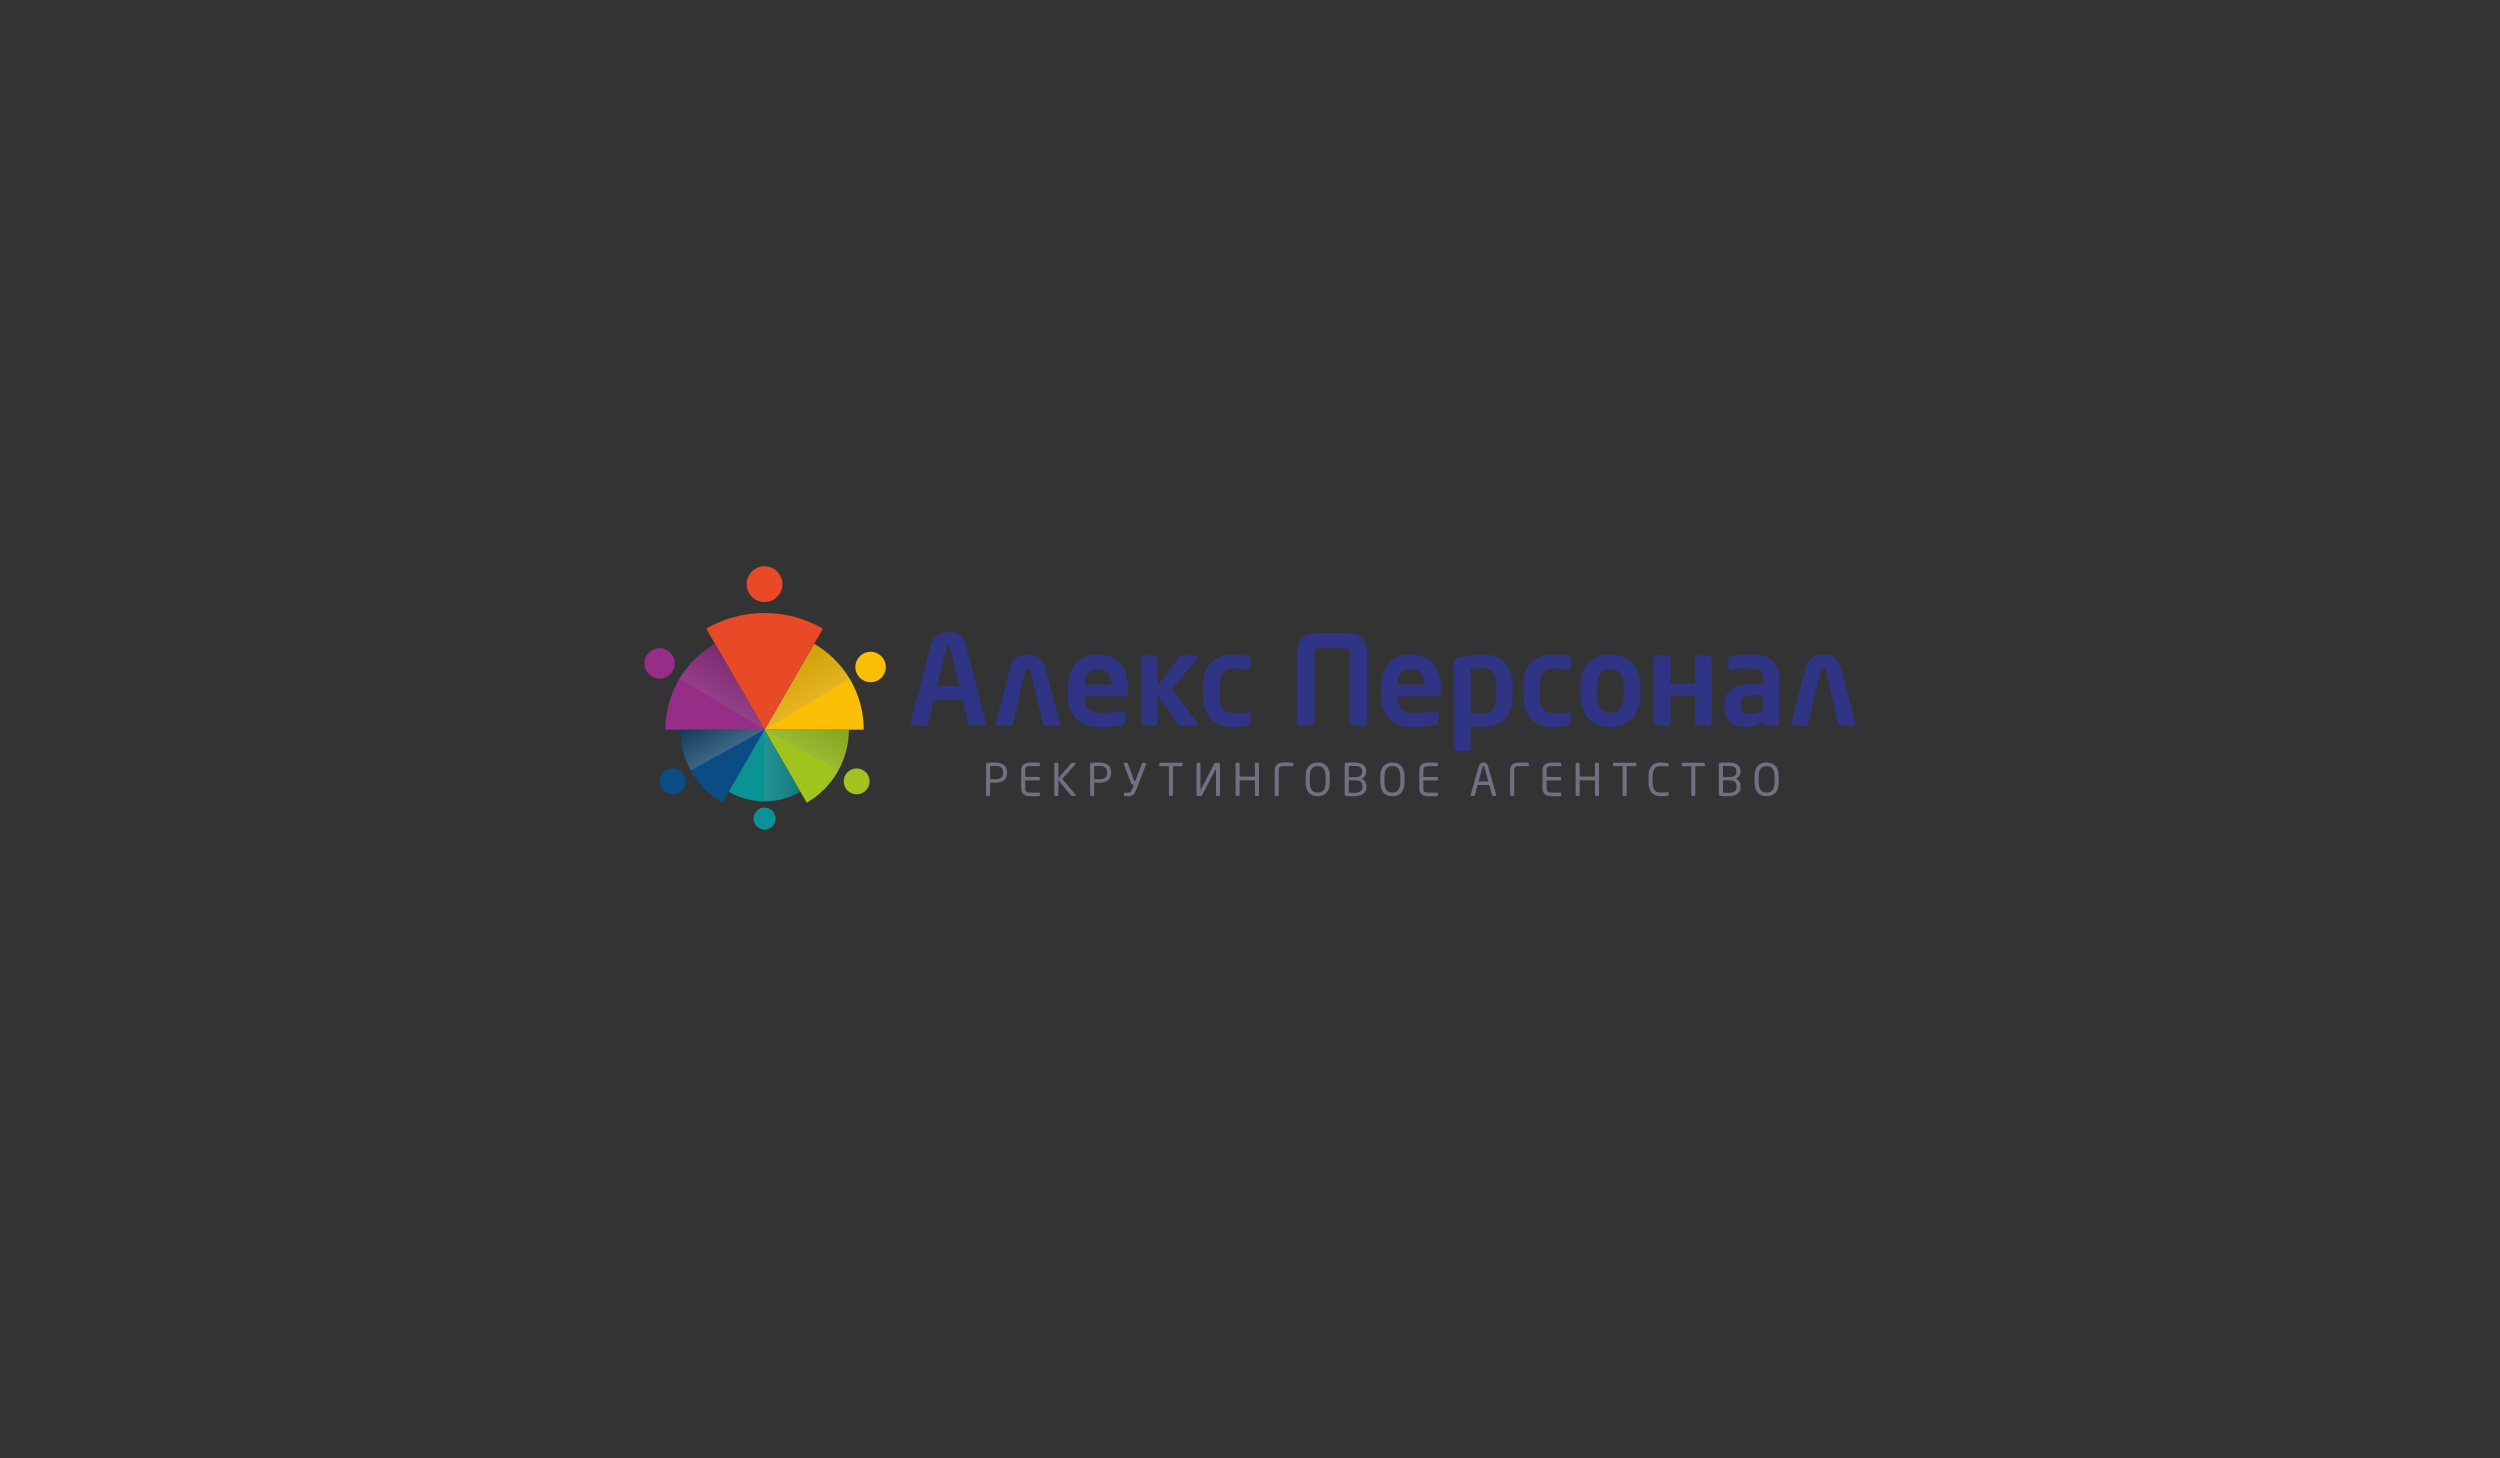 <?xml version="1.0" encoding="UTF-8"?> <!-- Generator: Adobe Illustrator 27.0.0, SVG Export Plug-In . SVG Version: 6.00 Build 0) --> <svg xmlns="http://www.w3.org/2000/svg" xmlns:xlink="http://www.w3.org/1999/xlink" id="Layer_1" x="0px" y="0px" viewBox="0 0 960 560" style="enable-background:new 0 0 960 560;" xml:space="preserve"><rect x="0" y="0" width="960" height="560" fill="#333333" stroke="none"/> <style type="text/css"> .st0{fill:#0A4C83;} .st1{fill:#0B9295;} .st2{fill:#A0C41D;} .st3{fill:#FBBF07;} .st4{opacity:0.2;fill:url(#SVGID_1_);} .st5{opacity:0.2;fill:url(#SVGID_00000095325977170637148510000004597961645684317885_);} .st6{opacity:0.2;fill:url(#SVGID_00000016037570958493350730000015056173381457250712_);} .st7{fill:#E84926;} .st8{fill:#962D87;} .st9{opacity:0.2;fill:url(#SVGID_00000047744316300232098990000017749009494258420640_);} .st10{opacity:0.4;fill:url(#SVGID_00000040568244259263210130000014709635965411773337_);} .st11{fill:#6F7082;} .st12{fill:#2F3485;} </style> <g> <g> <path class="st0" d="M293.59,280.2l-16.19,28.03c-4.77-2.76-8.78-6.71-11.6-11.44l-0.52-0.9c-2.58-4.65-4.05-10.01-4.05-15.7 H293.59z"></path> <path class="st0" d="M253.31,300.05c0-2.75,2.23-4.97,4.97-4.97c2.74,0,4.97,2.22,4.97,4.97c0,2.75-2.23,4.97-4.97,4.97 C255.54,305.02,253.31,302.79,253.31,300.05z"></path> </g> <g> <path class="st1" d="M307.35,304.03c-4.05,2.35-8.74,3.68-13.76,3.68c-5.02,0-9.72-1.34-13.76-3.68l13.76-23.83L307.35,304.03z"></path> <path class="st1" d="M289.38,314.33c0-2.33,1.89-4.22,4.22-4.22c2.33,0,4.22,1.89,4.22,4.22c0,2.33-1.89,4.22-4.22,4.22 C291.26,318.54,289.38,316.66,289.38,314.33z"></path> </g> <g> <path class="st2" d="M325.96,280.2c0,5.67-1.46,10.99-4.02,15.62l-0.61,1.08c-2.82,4.69-6.81,8.59-11.55,11.34l-16.19-28.04 H325.96z"></path> <path class="st2" d="M323.99,300.05c0-2.74,2.22-4.97,4.96-4.97c2.75,0,4.97,2.23,4.97,4.97s-2.22,4.97-4.97,4.97 C326.21,305.02,323.99,302.79,323.99,300.05z"></path> </g> <path class="st3" d="M331.67,280.2h-38.08l19.05-32.98c5.57,3.23,10.25,7.83,13.58,13.33l0.73,1.27 C329.96,267.28,331.67,273.54,331.67,280.2z M334.31,261.98c3.22,0,5.85-2.62,5.85-5.85c0-3.22-2.62-5.85-5.85-5.85 c-3.22,0-5.85,2.62-5.85,5.85C328.46,259.36,331.08,261.98,334.31,261.98z"></path> <linearGradient id="SVGID_1_" gradientUnits="userSpaceOnUse" x1="280.424" y1="293.959" x2="307.109" y2="293.959"> <stop offset="0" style="stop-color:#FFFFFF"></stop> <stop offset="1" style="stop-color:#1E1F1D"></stop> </linearGradient> <path class="st4" d="M307.35,304.03c-4.05,2.35-8.74,3.68-13.76,3.68V280.2L307.35,304.03z"></path> <linearGradient id="SVGID_00000005963920996898202970000002156915468800536245_" gradientUnits="userSpaceOnUse" x1="299.548" y1="302.44" x2="315.466" y2="274.493"> <stop offset="0" style="stop-color:#FFFFFF"></stop> <stop offset="1" style="stop-color:#1E1F1D"></stop> </linearGradient> <path style="opacity:0.2;fill:url(#SVGID_00000005963920996898202970000002156915468800536245_);" d="M325.96,280.2 c0,5.67-1.46,10.99-4.02,15.62l-28.35-15.62H325.96z"></path> <linearGradient id="SVGID_00000036933686752471264780000006154844578097517498_" gradientUnits="userSpaceOnUse" x1="300.906" y1="254.743" x2="319.669" y2="287.35"> <stop offset="0" style="stop-color:#1E1F1D"></stop> <stop offset="1" style="stop-color:#FFFFFF"></stop> </linearGradient> <path style="opacity:0.2;fill:url(#SVGID_00000036933686752471264780000006154844578097517498_);" d="M293.59,280.2l19.05-32.98 c5.57,3.23,10.25,7.83,13.58,13.33L293.59,280.2z"></path> <path class="st7" d="M315.99,241.4l-22.4,38.8l-22.4-38.8c6.59-3.82,14.24-6,22.4-6C301.75,235.4,309.41,237.59,315.99,241.4z M293.59,231.19c3.8,0,6.87-3.08,6.87-6.87c0-3.8-3.08-6.88-6.87-6.88c-3.8,0-6.87,3.08-6.87,6.88 C286.72,228.11,289.79,231.19,293.59,231.19z"></path> <g> <path class="st8" d="M293.59,280.2h-38.08c0-6.7,1.74-13,4.78-18.47l0.61-1.06c3.33-5.56,8.04-10.2,13.65-13.45L293.59,280.2z"></path> <path class="st8" d="M247.45,254.74c0-3.23,2.62-5.84,5.84-5.84c3.23,0,5.85,2.62,5.85,5.84c0,3.23-2.62,5.84-5.85,5.84 C250.07,260.58,247.45,257.97,247.45,254.74z"></path> </g> <linearGradient id="SVGID_00000094587371949571576960000006224578616064486023_" gradientUnits="userSpaceOnUse" x1="-611.672" y1="254.743" x2="-592.909" y2="287.35" gradientTransform="matrix(-1 0 0 1 -325.396 0)"> <stop offset="0" style="stop-color:#1E1F1D"></stop> <stop offset="1" style="stop-color:#FFFFFF"></stop> </linearGradient> <path style="opacity:0.2;fill:url(#SVGID_00000094587371949571576960000006224578616064486023_);" d="M293.59,280.2l-19.05-32.98 c-5.57,3.23-10.25,7.83-13.58,13.33L293.59,280.2z"></path> <linearGradient id="SVGID_00000082344833946122549730000010830303740279689658_" gradientUnits="userSpaceOnUse" x1="-619.709" y1="302.442" x2="-603.791" y2="274.495" gradientTransform="matrix(-1 0 0 1 -332.077 0)"> <stop offset="0" style="stop-color:#FFFFFF"></stop> <stop offset="1" style="stop-color:#1E1F1D"></stop> </linearGradient> <path style="opacity:0.4;fill:url(#SVGID_00000082344833946122549730000010830303740279689658_);" d="M261.22,280.2 c0,5.67,1.46,10.99,4.01,15.62l28.36-15.62H261.22z"></path> <g> <path class="st11" d="M386.71,296.74c0,0.71-0.12,1.32-0.36,1.8c-0.24,0.49-0.58,0.88-1.01,1.19c-0.43,0.3-0.93,0.51-1.52,0.65 c-0.58,0.12-1.22,0.2-1.92,0.2c-0.28,0-0.57-0.01-0.89-0.02c-0.32-0.02-0.59-0.04-0.82-0.07v4.82c0,0.09-0.03,0.17-0.08,0.25 c-0.06,0.07-0.13,0.1-0.22,0.1h-0.93c-0.1,0-0.17-0.03-0.22-0.1c-0.06-0.07-0.09-0.15-0.09-0.25v-11.95 c0-0.25,0.14-0.39,0.41-0.43c0.37-0.05,0.81-0.08,1.33-0.1c0.51-0.02,1.02-0.03,1.53-0.03c0.7,0,1.34,0.07,1.92,0.19 c0.58,0.13,1.09,0.34,1.52,0.63c0.43,0.3,0.76,0.68,1.01,1.15c0.24,0.47,0.36,1.05,0.36,1.74V296.74z M385.15,296.5 c0-0.87-0.26-1.48-0.79-1.84c-0.53-0.36-1.34-0.55-2.45-0.55c-0.26,0-0.56,0.01-0.9,0.02c-0.34,0.01-0.61,0.02-0.81,0.05v5 c0.1,0,0.23,0.01,0.38,0.02c0.15,0.01,0.3,0.02,0.47,0.02c0.16,0.01,0.31,0.01,0.47,0.02c0.15,0,0.29,0.01,0.4,0.01 c1.18,0,2.01-0.2,2.5-0.6c0.49-0.4,0.74-1.04,0.74-1.93V296.5z"></path> <path class="st11" d="M399.26,305.6c-0.03,0.04-0.07,0.07-0.13,0.09c-0.16,0.02-0.38,0.04-0.65,0.04 c-0.27,0.01-0.57,0.02-0.88,0.03c-0.31,0.01-0.63,0.01-0.95,0.01c-0.32,0-0.61,0-0.86,0c-1.22,0-2.13-0.24-2.73-0.73 c-0.62-0.49-0.92-1.31-0.92-2.46v-6.6c0-1.14,0.3-1.96,0.92-2.45c0.6-0.5,1.52-0.73,2.73-0.73c0.83,0,1.5,0.01,2.02,0.02 c0.51,0.01,0.95,0.04,1.32,0.08c0.06,0,0.1,0.04,0.13,0.08c0.03,0.04,0.04,0.09,0.04,0.16v0.85c0,0.14-0.06,0.21-0.19,0.21h-3.31 c-0.46,0-0.83,0.03-1.1,0.09c-0.27,0.06-0.48,0.17-0.63,0.31c-0.15,0.14-0.25,0.33-0.3,0.55c-0.05,0.23-0.08,0.51-0.08,0.82v2.38 h5.26c0.09,0,0.17,0.04,0.24,0.1c0.07,0.07,0.1,0.15,0.1,0.24v0.65c0,0.09-0.03,0.17-0.1,0.23c-0.07,0.07-0.15,0.1-0.24,0.1h-5.26 v2.89c0,0.33,0.02,0.62,0.08,0.84c0.05,0.23,0.15,0.41,0.3,0.55c0.15,0.14,0.36,0.25,0.63,0.3c0.28,0.07,0.64,0.1,1.1,0.1h3.31 c0.12,0,0.19,0.07,0.19,0.21v0.88C399.3,305.5,399.28,305.55,399.26,305.6z"></path> <path class="st11" d="M413.17,305.52c-0.02,0.08-0.08,0.13-0.21,0.13h-1.33c-0.15,0-0.28-0.05-0.38-0.17l-4.84-5.88v5.71 c0,0.09-0.03,0.17-0.09,0.25c-0.06,0.07-0.12,0.1-0.22,0.1h-0.94c-0.09,0-0.17-0.03-0.22-0.1c-0.06-0.07-0.09-0.15-0.09-0.25 v-12.07c0-0.09,0.03-0.17,0.09-0.23c0.06-0.06,0.14-0.1,0.23-0.1h0.91c0.09,0,0.17,0.04,0.24,0.1c0.06,0.07,0.09,0.14,0.09,0.23 v5.54l4.93-5.71c0.06-0.05,0.11-0.1,0.15-0.12c0.04-0.02,0.1-0.04,0.19-0.04h1.24c0.14,0,0.22,0.05,0.23,0.13 c0.02,0.08,0,0.16-0.06,0.23l-5.16,5.83l5.16,6.17C413.15,305.35,413.18,305.43,413.17,305.52z"></path> <path class="st11" d="M426.68,296.74c0,0.71-0.12,1.32-0.36,1.8c-0.24,0.49-0.57,0.88-1,1.19c-0.43,0.3-0.93,0.51-1.52,0.65 c-0.58,0.12-1.22,0.2-1.92,0.2c-0.27,0-0.58-0.01-0.89-0.02c-0.32-0.02-0.6-0.04-0.83-0.07v4.82c0,0.09-0.03,0.17-0.08,0.25 c-0.06,0.07-0.13,0.1-0.23,0.1h-0.92c-0.09,0-0.17-0.03-0.23-0.1c-0.05-0.07-0.08-0.15-0.08-0.25v-11.95 c0-0.25,0.13-0.39,0.41-0.43c0.36-0.05,0.8-0.08,1.32-0.1c0.51-0.02,1.02-0.03,1.53-0.03c0.7,0,1.33,0.07,1.92,0.19 c0.58,0.13,1.09,0.34,1.52,0.63c0.43,0.3,0.76,0.68,1,1.15c0.24,0.47,0.36,1.05,0.36,1.74V296.74z M425.11,296.5 c0-0.87-0.26-1.48-0.79-1.84c-0.53-0.36-1.34-0.55-2.45-0.55c-0.26,0-0.57,0.01-0.9,0.02c-0.33,0.01-0.61,0.02-0.81,0.05v5 c0.11,0,0.23,0.01,0.38,0.02c0.15,0.01,0.3,0.02,0.46,0.02c0.16,0.01,0.31,0.01,0.47,0.02c0.16,0,0.29,0.01,0.41,0.01 c1.17,0,2.01-0.2,2.5-0.6c0.49-0.4,0.73-1.04,0.73-1.93V296.5z"></path> <path class="st11" d="M436.36,303.17c-0.17,0.44-0.35,0.83-0.53,1.15c-0.18,0.33-0.4,0.6-0.65,0.82 c-0.25,0.21-0.55,0.38-0.89,0.48c-0.34,0.1-0.76,0.15-1.25,0.15c-0.21,0-0.42-0.01-0.64-0.03c-0.22-0.02-0.36-0.05-0.44-0.07 c-0.1-0.03-0.19-0.05-0.25-0.09c-0.08-0.03-0.11-0.09-0.11-0.18v-0.79c0-0.2,0.13-0.29,0.38-0.28c0.14,0.01,0.25,0.02,0.34,0.03 c0.09,0.01,0.18,0.01,0.25,0.02c0.07,0.01,0.15,0.01,0.22,0.01c0.07,0,0.16,0,0.25,0c0.24,0,0.44-0.02,0.61-0.05 c0.18-0.04,0.32-0.1,0.45-0.21c0.12-0.11,0.24-0.26,0.35-0.45c0.11-0.19,0.22-0.44,0.33-0.75l0.62-1.61h-0.09 c-0.32,0-0.57-0.07-0.74-0.22c-0.17-0.15-0.34-0.42-0.5-0.82l-2.58-6.93c-0.06-0.12-0.06-0.23-0.02-0.3 c0.05-0.08,0.13-0.13,0.25-0.13h1.05c0.06,0,0.12,0.02,0.18,0.08c0.06,0.05,0.11,0.11,0.13,0.17l2.41,6.43 c0.05,0.15,0.1,0.24,0.15,0.27c0.04,0.04,0.1,0.05,0.19,0.05h0.1l2.62-6.75c0.02-0.06,0.06-0.11,0.11-0.17 c0.05-0.05,0.11-0.08,0.18-0.08h1.06c0.13,0,0.21,0.04,0.26,0.13c0.04,0.08,0.04,0.18-0.02,0.3L436.36,303.17z"></path> <path class="st11" d="M453.76,294.23h-3.34v11.07c0,0.09-0.03,0.17-0.09,0.25c-0.06,0.07-0.13,0.1-0.22,0.1h-0.94 c-0.09,0-0.16-0.03-0.23-0.1c-0.05-0.07-0.09-0.15-0.09-0.25v-11.07h-3.34c-0.09,0-0.17-0.03-0.24-0.07 c-0.07-0.04-0.11-0.11-0.11-0.2v-0.75c0-0.08,0.04-0.16,0.11-0.22c0.07-0.06,0.15-0.09,0.24-0.09h8.25c0.22,0,0.33,0.1,0.33,0.3 v0.75C454.09,294.14,453.98,294.23,453.76,294.23z"></path> <path class="st11" d="M459.46,293.24c0-0.09,0.02-0.17,0.08-0.23c0.06-0.06,0.13-0.1,0.22-0.1h0.9c0.09,0,0.17,0.04,0.22,0.1 c0.06,0.07,0.09,0.14,0.09,0.23v10.03c0,0.04,0.01,0.06,0.02,0.06l0.05-0.06l5.28-10.01c0.07-0.12,0.14-0.22,0.22-0.27 c0.08-0.05,0.24-0.08,0.48-0.08h0.94c0.14,0,0.25,0.05,0.36,0.14c0.09,0.08,0.14,0.2,0.14,0.34v12.05c0,0.09-0.03,0.14-0.08,0.17 c-0.06,0.02-0.14,0.03-0.23,0.03h-0.9c-0.09,0-0.16-0.03-0.23-0.09c-0.06-0.07-0.08-0.14-0.08-0.23v-10.01 c0-0.02-0.01-0.05-0.02-0.05c-0.02,0-0.04,0.02-0.05,0.05l-5.3,10.07c-0.09,0.18-0.27,0.27-0.55,0.27h-1.06 c-0.14,0-0.25-0.05-0.35-0.14c-0.1-0.1-0.15-0.21-0.15-0.35V293.24z"></path> <path class="st11" d="M483.35,305.55c-0.07,0.07-0.15,0.1-0.24,0.1h-0.88c-0.09,0-0.17-0.03-0.24-0.1 c-0.07-0.07-0.1-0.15-0.1-0.25v-5.67h-5.87v5.67c0,0.09-0.03,0.17-0.1,0.25c-0.07,0.07-0.15,0.1-0.24,0.1h-0.87 c-0.1,0-0.17-0.03-0.24-0.1c-0.07-0.07-0.1-0.15-0.1-0.25v-12.05c0-0.1,0.04-0.17,0.1-0.24c0.07-0.07,0.15-0.11,0.24-0.11h0.87 c0.09,0,0.17,0.04,0.24,0.11c0.06,0.07,0.1,0.14,0.1,0.24v4.97h5.87v-4.97c0-0.1,0.03-0.17,0.1-0.24 c0.07-0.07,0.15-0.11,0.24-0.11h0.88c0.09,0,0.17,0.04,0.24,0.11c0.07,0.07,0.1,0.14,0.1,0.24v12.05 C483.45,305.39,483.42,305.48,483.35,305.55z"></path> <path class="st11" d="M496.45,294.2h-3.3c-0.46,0-0.82,0.03-1.1,0.09c-0.27,0.06-0.48,0.17-0.64,0.31 c-0.15,0.14-0.24,0.33-0.29,0.55c-0.05,0.23-0.08,0.51-0.08,0.82v9.33c0,0.09-0.04,0.17-0.11,0.25c-0.06,0.07-0.14,0.1-0.24,0.1 h-0.87c-0.09,0-0.17-0.03-0.24-0.1c-0.07-0.07-0.1-0.15-0.1-0.25v-9.33c0-1.14,0.3-1.96,0.92-2.45c0.6-0.5,1.52-0.73,2.73-0.73 c0.25,0,0.53,0,0.85,0.01c0.32,0,0.63,0.01,0.93,0.02c0.31,0,0.6,0.01,0.88,0.03c0.27,0.02,0.5,0.03,0.68,0.05 c0.06,0,0.1,0.04,0.12,0.08c0.04,0.04,0.05,0.09,0.05,0.16v0.85C496.63,294.13,496.57,294.2,496.45,294.2z"></path> <path class="st11" d="M510.64,300.38c0,0.95-0.11,1.76-0.34,2.45c-0.23,0.67-0.55,1.23-0.97,1.67c-0.41,0.44-0.89,0.75-1.46,0.96 c-0.57,0.21-1.19,0.3-1.86,0.3s-1.3-0.1-1.86-0.3c-0.57-0.21-1.05-0.52-1.47-0.96c-0.41-0.44-0.73-0.99-0.96-1.67 c-0.24-0.69-0.35-1.5-0.35-2.45v-2.21c0-0.95,0.11-1.77,0.35-2.45c0.23-0.68,0.56-1.24,0.96-1.67c0.42-0.44,0.9-0.75,1.47-0.96 c0.57-0.2,1.19-0.3,1.86-0.3s1.3,0.1,1.86,0.3c0.57,0.21,1.05,0.53,1.46,0.96c0.42,0.43,0.73,0.99,0.97,1.67 c0.23,0.68,0.34,1.5,0.34,2.45V300.38z M509.05,298.17c0-0.72-0.07-1.33-0.2-1.83c-0.15-0.5-0.35-0.92-0.61-1.24 c-0.27-0.32-0.59-0.55-0.96-0.69c-0.37-0.14-0.79-0.21-1.26-0.21c-0.46,0-0.89,0.07-1.26,0.21c-0.38,0.14-0.7,0.38-0.97,0.69 c-0.27,0.32-0.46,0.74-0.62,1.24c-0.14,0.5-0.22,1.11-0.22,1.83v2.21c0,0.72,0.07,1.34,0.22,1.83c0.16,0.5,0.35,0.91,0.61,1.24 c0.26,0.32,0.58,0.56,0.97,0.69c0.38,0.14,0.81,0.21,1.27,0.21c0.47,0,0.89-0.07,1.26-0.21c0.38-0.14,0.69-0.38,0.96-0.69 c0.26-0.32,0.46-0.73,0.61-1.24c0.13-0.5,0.2-1.11,0.2-1.83V298.17z"></path> <path class="st11" d="M524.71,302.13c0,0.72-0.14,1.31-0.41,1.78c-0.26,0.47-0.63,0.84-1.09,1.12c-0.46,0.27-0.99,0.46-1.61,0.57 c-0.6,0.11-1.23,0.16-1.89,0.16c-0.58,0-1.1-0.01-1.58-0.03c-0.48-0.02-0.88-0.07-1.21-0.12c-0.2-0.02-0.35-0.08-0.43-0.17 c-0.08-0.09-0.14-0.25-0.14-0.47v-11.41c0-0.39,0.19-0.6,0.55-0.64c0.29-0.03,0.67-0.07,1.16-0.1c0.48-0.03,1-0.04,1.56-0.04 c0.69,0,1.34,0.05,1.93,0.15c0.6,0.1,1.14,0.28,1.6,0.53c0.46,0.25,0.82,0.58,1.08,1.01c0.27,0.42,0.41,0.96,0.41,1.61v0.28 c0,0.63-0.16,1.19-0.48,1.65c-0.32,0.47-0.78,0.81-1.35,1.04c0.59,0.2,1.06,0.55,1.39,1.04c0.33,0.5,0.51,1.07,0.51,1.74V302.13z M523.07,296.09c0-0.41-0.07-0.75-0.24-1c-0.17-0.25-0.4-0.46-0.7-0.6c-0.3-0.15-0.67-0.25-1.08-0.3 c-0.42-0.05-0.9-0.08-1.42-0.08c-0.3,0-0.6,0.01-0.89,0.02c-0.3,0.01-0.57,0.02-0.8,0.03v4.25h2.62c0.5,0,0.89-0.05,1.22-0.16 c0.33-0.11,0.58-0.26,0.78-0.45c0.19-0.19,0.32-0.41,0.39-0.65c0.08-0.24,0.11-0.51,0.11-0.78V296.09z M523.15,301.83 c0-0.29-0.04-0.56-0.13-0.82c-0.07-0.26-0.21-0.5-0.41-0.69c-0.2-0.2-0.46-0.36-0.8-0.48c-0.33-0.12-0.73-0.18-1.24-0.18h-2.62 v4.73c0.28,0.01,0.57,0.02,0.87,0.04c0.3,0.02,0.6,0.03,0.91,0.03c0.52,0,0.99-0.04,1.41-0.11c0.43-0.07,0.79-0.18,1.09-0.36 c0.3-0.17,0.53-0.41,0.69-0.71c0.16-0.29,0.24-0.68,0.24-1.15V301.83z"></path> <path class="st11" d="M539.32,300.38c0,0.95-0.12,1.76-0.34,2.45c-0.23,0.67-0.55,1.23-0.96,1.67c-0.41,0.44-0.9,0.75-1.47,0.96 c-0.56,0.21-1.18,0.3-1.86,0.3c-0.68,0-1.3-0.1-1.86-0.3c-0.57-0.21-1.06-0.52-1.47-0.96c-0.41-0.44-0.73-0.99-0.97-1.67 c-0.23-0.69-0.35-1.5-0.35-2.45v-2.21c0-0.95,0.11-1.77,0.35-2.45c0.23-0.68,0.56-1.24,0.97-1.67c0.42-0.44,0.91-0.75,1.47-0.96 c0.56-0.2,1.19-0.3,1.86-0.3c0.68,0,1.3,0.1,1.86,0.3c0.57,0.21,1.06,0.53,1.47,0.96c0.41,0.43,0.73,0.99,0.96,1.67 c0.23,0.68,0.34,1.5,0.34,2.45V300.38z M537.74,298.17c0-0.72-0.08-1.33-0.22-1.83c-0.14-0.5-0.34-0.92-0.61-1.24 c-0.26-0.32-0.57-0.55-0.95-0.69c-0.37-0.14-0.8-0.21-1.26-0.21c-0.47,0-0.89,0.07-1.27,0.21c-0.37,0.14-0.69,0.38-0.96,0.69 c-0.28,0.32-0.47,0.74-0.62,1.24c-0.14,0.5-0.21,1.11-0.21,1.83v2.21c0,0.72,0.07,1.34,0.21,1.83c0.14,0.5,0.34,0.91,0.61,1.24 c0.26,0.32,0.58,0.56,0.96,0.69c0.38,0.14,0.81,0.21,1.27,0.21c0.47,0,0.89-0.07,1.26-0.21c0.38-0.14,0.69-0.38,0.95-0.69 c0.26-0.32,0.47-0.73,0.61-1.24c0.14-0.5,0.22-1.11,0.22-1.83V298.17z"></path> <path class="st11" d="M552.13,305.6c-0.02,0.04-0.07,0.07-0.12,0.09c-0.17,0.02-0.38,0.04-0.66,0.04 c-0.27,0.01-0.56,0.02-0.88,0.03c-0.31,0.01-0.63,0.01-0.95,0.01c-0.32,0-0.61,0-0.86,0c-1.21,0-2.12-0.24-2.73-0.73 c-0.61-0.49-0.92-1.31-0.92-2.46v-6.6c0-1.14,0.31-1.96,0.92-2.45c0.61-0.5,1.52-0.73,2.73-0.73c0.84,0,1.51,0.01,2.02,0.02 c0.52,0.01,0.96,0.04,1.33,0.08c0.05,0,0.09,0.04,0.12,0.08c0.03,0.04,0.05,0.09,0.05,0.16v0.85c0,0.14-0.07,0.21-0.19,0.21h-3.32 c-0.45,0-0.82,0.03-1.09,0.09c-0.28,0.06-0.49,0.17-0.63,0.31c-0.15,0.14-0.25,0.33-0.3,0.55c-0.05,0.23-0.08,0.51-0.08,0.82v2.38 h5.26c0.09,0,0.18,0.04,0.24,0.1c0.07,0.07,0.11,0.15,0.11,0.24v0.65c0,0.09-0.04,0.17-0.11,0.23c-0.06,0.07-0.15,0.1-0.24,0.1 h-5.26v2.89c0,0.33,0.02,0.62,0.08,0.84c0.05,0.23,0.15,0.41,0.3,0.55c0.14,0.14,0.35,0.25,0.63,0.3c0.27,0.07,0.64,0.1,1.09,0.1 H552c0.12,0,0.19,0.07,0.19,0.21v0.88C552.18,305.5,552.16,305.55,552.13,305.6z"></path> <path class="st11" d="M574.56,305.38c0,0.18-0.09,0.27-0.29,0.27h-1.01c-0.08,0-0.14-0.03-0.19-0.07 c-0.05-0.05-0.08-0.11-0.1-0.18l-1.11-3.95h-4.44l-1.1,3.95c-0.02,0.06-0.06,0.12-0.12,0.18c-0.06,0.05-0.12,0.07-0.18,0.07h-1.02 c-0.2,0-0.29-0.09-0.29-0.27c0-0.06,0.01-0.1,0.02-0.13l3.17-11.16c0.07-0.26,0.17-0.48,0.3-0.64c0.14-0.17,0.28-0.3,0.44-0.39 c0.16-0.1,0.33-0.17,0.5-0.21c0.17-0.04,0.35-0.05,0.51-0.05c0.16,0,0.33,0.01,0.5,0.05c0.17,0.04,0.33,0.1,0.5,0.2 c0.16,0.1,0.31,0.23,0.44,0.4c0.13,0.17,0.23,0.38,0.3,0.64l3.17,11.17C574.55,305.27,574.56,305.32,574.56,305.38z M569.97,294.45c-0.06-0.21-0.17-0.31-0.33-0.31c-0.17,0-0.29,0.1-0.34,0.31l-1.57,5.64h3.79L569.97,294.45z"></path> <path class="st11" d="M586.87,294.2h-3.31c-0.46,0-0.82,0.03-1.1,0.09c-0.27,0.06-0.48,0.17-0.63,0.31 c-0.15,0.14-0.25,0.33-0.3,0.55c-0.05,0.23-0.08,0.51-0.08,0.82v9.33c0,0.09-0.03,0.17-0.1,0.25c-0.07,0.07-0.16,0.1-0.24,0.1 h-0.88c-0.09,0-0.17-0.03-0.24-0.1c-0.08-0.07-0.1-0.15-0.1-0.25v-9.33c0-1.14,0.3-1.96,0.91-2.45c0.61-0.5,1.53-0.73,2.73-0.73 c0.26,0,0.54,0,0.85,0.01c0.32,0,0.63,0.01,0.94,0.02c0.31,0,0.6,0.01,0.87,0.03c0.27,0.02,0.5,0.03,0.69,0.05 c0.05,0,0.1,0.04,0.13,0.08c0.03,0.04,0.05,0.09,0.05,0.16v0.85C587.06,294.13,586.99,294.2,586.87,294.2z"></path> <path class="st11" d="M599.46,305.6c-0.03,0.04-0.08,0.07-0.13,0.09c-0.16,0.02-0.38,0.04-0.65,0.04 c-0.27,0.01-0.57,0.02-0.88,0.03c-0.32,0.01-0.63,0.01-0.95,0.01c-0.33,0-0.62,0-0.86,0c-1.21,0-2.12-0.24-2.73-0.73 c-0.61-0.49-0.92-1.31-0.92-2.46v-6.6c0-1.14,0.3-1.96,0.92-2.45c0.61-0.5,1.52-0.73,2.73-0.73c0.84,0,1.51,0.01,2.03,0.02 c0.51,0.01,0.95,0.04,1.32,0.08c0.05,0,0.1,0.04,0.13,0.08c0.02,0.04,0.04,0.09,0.04,0.16v0.85c0,0.14-0.06,0.21-0.18,0.21H596 c-0.46,0-0.82,0.03-1.09,0.09c-0.27,0.06-0.49,0.17-0.63,0.31c-0.15,0.14-0.25,0.33-0.3,0.55c-0.05,0.23-0.08,0.51-0.08,0.82v2.38 h5.26c0.09,0,0.17,0.04,0.24,0.1c0.07,0.07,0.1,0.15,0.1,0.24v0.65c0,0.09-0.03,0.17-0.1,0.23c-0.07,0.07-0.15,0.1-0.24,0.1h-5.26 v2.89c0,0.33,0.03,0.62,0.08,0.84c0.05,0.23,0.15,0.41,0.3,0.55c0.14,0.14,0.36,0.25,0.63,0.3c0.28,0.07,0.64,0.1,1.09,0.1h3.32 c0.12,0,0.18,0.07,0.18,0.21v0.88C599.5,305.5,599.48,305.55,599.46,305.6z"></path> <path class="st11" d="M613.93,305.55c-0.07,0.07-0.15,0.1-0.24,0.1h-0.88c-0.09,0-0.17-0.03-0.24-0.1 c-0.07-0.07-0.11-0.15-0.11-0.25v-5.67h-5.86v5.67c0,0.09-0.03,0.17-0.11,0.25c-0.07,0.07-0.15,0.1-0.23,0.1h-0.88 c-0.09,0-0.17-0.03-0.24-0.1c-0.08-0.07-0.1-0.15-0.1-0.25v-12.05c0-0.1,0.03-0.17,0.1-0.24c0.07-0.07,0.15-0.11,0.24-0.11h0.88 c0.09,0,0.17,0.04,0.23,0.11c0.08,0.07,0.11,0.14,0.11,0.24v4.97h5.86v-4.97c0-0.1,0.04-0.17,0.11-0.24 c0.07-0.07,0.15-0.11,0.24-0.11h0.88c0.09,0,0.17,0.04,0.24,0.11c0.06,0.07,0.1,0.14,0.1,0.24v12.05 C614.03,305.39,613.99,305.48,613.93,305.55z"></path> <path class="st11" d="M628,294.23h-3.34v11.07c0,0.09-0.02,0.17-0.08,0.25c-0.05,0.07-0.13,0.1-0.23,0.1h-0.94 c-0.1,0-0.17-0.03-0.23-0.1c-0.05-0.07-0.09-0.15-0.09-0.25v-11.07h-3.34c-0.1,0-0.17-0.03-0.24-0.07 c-0.07-0.04-0.11-0.11-0.11-0.2v-0.75c0-0.08,0.04-0.16,0.11-0.22c0.07-0.06,0.15-0.09,0.24-0.09H628c0.22,0,0.33,0.1,0.33,0.3 v0.75C628.32,294.14,628.21,294.23,628,294.23z"></path> <path class="st11" d="M640.65,305.43c-0.07,0.05-0.15,0.08-0.24,0.11c-0.19,0.03-0.37,0.06-0.55,0.09 c-0.18,0.03-0.38,0.05-0.6,0.07c-0.22,0.01-0.46,0.03-0.74,0.04c-0.27,0.01-0.6,0.01-0.96,0.01c-0.53,0-1.05-0.08-1.6-0.23 c-0.53-0.16-1.02-0.45-1.46-0.85c-0.43-0.41-0.79-0.95-1.06-1.63c-0.28-0.67-0.41-1.54-0.41-2.58v-2.38c0-1.06,0.14-1.92,0.41-2.6 c0.27-0.68,0.63-1.22,1.06-1.62c0.44-0.4,0.92-0.68,1.46-0.84c0.54-0.16,1.07-0.24,1.6-0.24c0.55,0,1.07,0.03,1.57,0.09 c0.49,0.06,0.93,0.12,1.3,0.18c0.19,0.03,0.28,0.09,0.28,0.22v0.88c0,0.06-0.02,0.11-0.05,0.14c-0.04,0.04-0.1,0.05-0.2,0.04 c-0.16-0.01-0.35-0.02-0.58-0.04c-0.22-0.02-0.46-0.04-0.72-0.05c-0.26-0.02-0.52-0.04-0.8-0.05c-0.27-0.01-0.53-0.01-0.78-0.01 c-0.43,0-0.82,0.06-1.18,0.19c-0.36,0.14-0.67,0.35-0.94,0.65c-0.27,0.31-0.47,0.7-0.64,1.21c-0.15,0.5-0.23,1.11-0.23,1.85v2.38 c0,0.72,0.08,1.33,0.23,1.83c0.16,0.5,0.37,0.89,0.64,1.2c0.27,0.3,0.58,0.52,0.94,0.66c0.36,0.13,0.75,0.2,1.18,0.2 c0.24,0,0.5-0.01,0.76-0.02c0.27-0.01,0.54-0.02,0.79-0.03c0.25-0.01,0.49-0.03,0.71-0.05c0.22-0.02,0.41-0.03,0.57-0.04 c0.22-0.02,0.34,0.07,0.34,0.27v0.7C640.75,305.3,640.72,305.38,640.65,305.43z"></path> <path class="st11" d="M654.34,294.23h-3.35v11.07c0,0.09-0.03,0.17-0.08,0.25c-0.06,0.07-0.14,0.1-0.23,0.1h-0.94 c-0.1,0-0.17-0.03-0.22-0.1c-0.06-0.07-0.08-0.15-0.08-0.25v-11.07h-3.34c-0.09,0-0.18-0.03-0.24-0.07 c-0.07-0.04-0.1-0.11-0.1-0.2v-0.75c0-0.08,0.03-0.16,0.1-0.22c0.07-0.06,0.15-0.09,0.24-0.09h8.25c0.22,0,0.32,0.1,0.32,0.3v0.75 C654.66,294.14,654.56,294.23,654.34,294.23z"></path> <path class="st11" d="M668.4,302.13c0,0.72-0.13,1.31-0.4,1.78c-0.26,0.47-0.63,0.84-1.1,1.12c-0.46,0.27-0.99,0.46-1.6,0.57 c-0.61,0.11-1.25,0.16-1.9,0.16c-0.58,0-1.1-0.01-1.58-0.03c-0.48-0.02-0.89-0.07-1.22-0.12c-0.2-0.02-0.34-0.08-0.43-0.17 c-0.09-0.09-0.14-0.25-0.14-0.47v-11.41c0-0.39,0.19-0.6,0.55-0.64c0.28-0.03,0.67-0.07,1.16-0.1c0.49-0.03,1.01-0.04,1.57-0.04 c0.68,0,1.33,0.05,1.94,0.15c0.6,0.1,1.14,0.28,1.59,0.53c0.46,0.25,0.82,0.58,1.09,1.01c0.28,0.42,0.41,0.96,0.41,1.61v0.28 c0,0.63-0.16,1.19-0.48,1.65c-0.32,0.47-0.77,0.81-1.36,1.04c0.6,0.2,1.06,0.55,1.4,1.04c0.34,0.5,0.5,1.07,0.5,1.74V302.13z M666.77,296.09c0-0.41-0.08-0.75-0.25-1c-0.17-0.25-0.39-0.46-0.7-0.6c-0.3-0.15-0.66-0.25-1.08-0.3 c-0.42-0.05-0.9-0.08-1.42-0.08c-0.29,0-0.59,0.01-0.89,0.02c-0.3,0.01-0.56,0.02-0.81,0.03v4.25h2.63c0.49,0,0.9-0.05,1.22-0.16 c0.33-0.11,0.58-0.26,0.78-0.45c0.19-0.19,0.33-0.41,0.4-0.65c0.08-0.24,0.11-0.51,0.11-0.78V296.09z M666.84,301.83 c0-0.29-0.04-0.56-0.12-0.82c-0.08-0.26-0.22-0.5-0.42-0.69c-0.2-0.2-0.47-0.36-0.79-0.48c-0.33-0.12-0.75-0.18-1.25-0.18h-2.63 v4.73c0.29,0.01,0.58,0.02,0.89,0.04c0.3,0.02,0.6,0.03,0.9,0.03c0.52,0,1-0.04,1.43-0.11c0.42-0.07,0.79-0.18,1.08-0.36 c0.29-0.17,0.52-0.41,0.68-0.71c0.15-0.29,0.24-0.68,0.24-1.15V301.83z"></path> <path class="st11" d="M683.03,300.38c0,0.95-0.12,1.76-0.34,2.45c-0.23,0.67-0.56,1.23-0.96,1.67c-0.42,0.44-0.91,0.75-1.47,0.96 c-0.57,0.21-1.19,0.3-1.87,0.3c-0.67,0-1.3-0.1-1.86-0.3c-0.57-0.21-1.06-0.52-1.47-0.96c-0.41-0.44-0.73-0.99-0.96-1.67 c-0.24-0.69-0.36-1.5-0.36-2.45v-2.21c0-0.95,0.12-1.77,0.36-2.45c0.23-0.68,0.56-1.24,0.96-1.67c0.41-0.44,0.91-0.75,1.47-0.96 c0.57-0.2,1.19-0.3,1.86-0.3c0.68,0,1.3,0.1,1.87,0.3c0.56,0.21,1.05,0.53,1.47,0.96c0.41,0.43,0.73,0.99,0.96,1.67 c0.22,0.68,0.34,1.5,0.34,2.45V300.38z M681.44,298.17c0-0.72-0.07-1.33-0.21-1.83c-0.14-0.5-0.35-0.92-0.61-1.24 c-0.27-0.32-0.58-0.55-0.96-0.69c-0.38-0.14-0.8-0.21-1.27-0.21c-0.47,0-0.89,0.07-1.27,0.21c-0.37,0.14-0.7,0.38-0.96,0.69 c-0.27,0.32-0.47,0.74-0.62,1.24c-0.14,0.5-0.21,1.11-0.21,1.83v2.21c0,0.72,0.07,1.34,0.21,1.83c0.15,0.5,0.35,0.91,0.61,1.24 c0.26,0.32,0.58,0.56,0.96,0.69c0.38,0.14,0.81,0.21,1.28,0.21c0.47,0,0.89-0.07,1.27-0.21c0.37-0.14,0.69-0.38,0.96-0.69 c0.26-0.32,0.46-0.73,0.61-1.24c0.14-0.5,0.21-1.11,0.21-1.83V298.17z"></path> </g> <g> <path class="st12" d="M378.75,277.97c0,0.26-0.08,0.45-0.24,0.6c-0.16,0.14-0.36,0.21-0.62,0.21h-5.1c-0.22,0-0.42-0.08-0.57-0.24 c-0.17-0.15-0.27-0.35-0.34-0.57l-2.22-9.14H358.6l-2.22,9.14c-0.07,0.23-0.17,0.42-0.33,0.57c-0.16,0.17-0.35,0.24-0.57,0.24 h-5.1c-0.26,0-0.47-0.07-0.63-0.21c-0.16-0.15-0.24-0.35-0.24-0.6c0-0.03,0.01-0.07,0.03-0.09c0.01-0.04,0.02-0.08,0.02-0.14 l7.89-30.15c0.29-1.12,0.7-2.01,1.25-2.65c0.55-0.64,1.13-1.13,1.76-1.46c0.62-0.34,1.26-0.56,1.92-0.65 c0.66-0.09,1.24-0.15,1.75-0.15c0.51,0,1.1,0.05,1.76,0.15c0.66,0.1,1.3,0.31,1.92,0.65c0.63,0.33,1.21,0.82,1.76,1.46 c0.54,0.64,0.96,1.53,1.25,2.65l7.88,30.15c0,0.06,0.01,0.11,0.02,0.14C378.74,277.9,378.75,277.94,378.75,277.97z M364.9,249.07 c-0.06-0.29-0.14-0.48-0.24-0.6c-0.1-0.11-0.27-0.17-0.53-0.17c-0.25,0-0.43,0.05-0.53,0.17c-0.09,0.11-0.17,0.31-0.24,0.6 l-3.46,14.29h8.47L364.9,249.07z"></path> <path class="st12" d="M395.71,257.73c-0.16-0.64-0.51-0.97-1.06-0.97c-0.55,0-0.9,0.32-1.06,0.97l-4.71,20.24 c-0.07,0.23-0.18,0.42-0.33,0.57c-0.17,0.17-0.36,0.24-0.58,0.24h-4.81c-0.26,0-0.47-0.07-0.63-0.21 c-0.15-0.15-0.24-0.35-0.24-0.6c0-0.03,0.01-0.07,0.03-0.09c0.01-0.04,0.02-0.08,0.02-0.14l5.63-21.49c0.29-1.13,0.7-2,1.25-2.65 c0.54-0.64,1.13-1.13,1.76-1.47c0.62-0.33,1.27-0.56,1.92-0.65c0.66-0.1,1.25-0.15,1.76-0.15c0.51,0,1.1,0.05,1.75,0.15 c0.66,0.09,1.3,0.31,1.93,0.65c0.62,0.33,1.21,0.83,1.76,1.47c0.54,0.65,0.96,1.52,1.25,2.65l5.67,21.49 c0,0.06,0.01,0.11,0.02,0.14c0.01,0.03,0.02,0.06,0.02,0.09c0,0.26-0.08,0.45-0.24,0.6c-0.16,0.14-0.36,0.21-0.62,0.21h-4.81 c-0.22,0-0.41-0.08-0.58-0.24c-0.15-0.15-0.27-0.35-0.33-0.57L395.71,257.73z"></path> <path class="st12" d="M433.04,266.24c0,0.81-0.32,1.21-0.95,1.21h-15.64v0.14c0,0.71,0.08,1.42,0.24,2.14 c0.17,0.72,0.46,1.38,0.9,1.97c0.43,0.59,1.02,1.08,1.78,1.44c0.75,0.37,1.71,0.56,2.86,0.56c1.77,0,3.42-0.05,4.97-0.17 c1.56-0.11,2.85-0.21,3.88-0.31h0.14c0.26,0,0.47,0.05,0.63,0.17c0.15,0.11,0.24,0.29,0.24,0.55v3.17c0,0.38-0.06,0.67-0.17,0.87 c-0.11,0.19-0.39,0.32-0.84,0.38c-0.77,0.16-1.49,0.29-2.17,0.39c-0.67,0.1-1.36,0.17-2.04,0.24c-0.69,0.06-1.44,0.11-2.26,0.14 c-0.81,0.03-1.77,0.05-2.85,0.05c-1.22,0-2.51-0.18-3.88-0.55c-1.36-0.38-2.62-1.01-3.77-1.92c-1.16-0.92-2.11-2.15-2.86-3.7 c-0.76-1.56-1.13-3.52-1.13-5.89v-3.56c0-1.86,0.26-3.55,0.76-5.05c0.51-1.51,1.26-2.79,2.23-3.86c0.98-1.05,2.18-1.87,3.62-2.45 c1.44-0.57,3.08-0.87,4.9-0.87c1.86,0,3.5,0.29,4.92,0.89c1.43,0.6,2.62,1.44,3.58,2.52c0.95,1.09,1.69,2.39,2.19,3.88 c0.49,1.49,0.74,3.13,0.74,4.93V266.24z M426.7,262.73c0-1.89-0.47-3.35-1.39-4.38c-0.93-1.03-2.15-1.54-3.65-1.54 c-1.51,0-2.75,0.5-3.7,1.51c-0.97,1.01-1.44,2.48-1.44,4.4v0.19h10.19V262.73z"></path> <path class="st12" d="M460.06,278.21c0,0.16-0.06,0.29-0.19,0.41c-0.12,0.11-0.29,0.17-0.48,0.17h-5.87 c-0.25,0-0.51-0.1-0.76-0.31c-0.26-0.21-0.47-0.43-0.63-0.65l-7.55-10.96v10.91c0,0.26-0.1,0.48-0.29,0.69 c-0.19,0.21-0.42,0.31-0.67,0.31h-4.42c-0.26,0-0.48-0.1-0.68-0.31c-0.19-0.21-0.29-0.44-0.29-0.69v-25.14 c0-0.26,0.1-0.48,0.29-0.67c0.2-0.19,0.42-0.29,0.68-0.29h4.42c0.26,0,0.48,0.1,0.67,0.29c0.19,0.19,0.29,0.42,0.29,0.67v10.58 l8.22-10.97c0.16-0.22,0.35-0.37,0.56-0.45c0.2-0.08,0.39-0.12,0.55-0.12h5.39c0.48,0,0.72,0.18,0.72,0.53 c0,0.16-0.07,0.32-0.19,0.48l-9.67,11.87l9.77,13.26C460.02,277.99,460.06,278.11,460.06,278.21z"></path> <path class="st12" d="M480.02,278.14c-0.13,0.18-0.41,0.31-0.82,0.41c-0.55,0.17-1.35,0.31-2.41,0.44 c-1.06,0.13-2.32,0.19-3.8,0.19c-1.58,0-3.02-0.24-4.35-0.72c-1.33-0.48-2.48-1.21-3.46-2.19c-0.97-0.97-1.74-2.19-2.31-3.65 c-0.56-1.46-0.84-3.16-0.84-5.12v-4.47c0-1.95,0.29-3.66,0.84-5.12c0.57-1.46,1.34-2.68,2.31-3.65c0.98-0.98,2.13-1.71,3.46-2.19 c1.33-0.48,2.78-0.72,4.35-0.72c1.48,0,2.74,0.06,3.8,0.19c1.06,0.13,1.86,0.27,2.41,0.44c0.41,0.09,0.69,0.23,0.82,0.41 c0.13,0.18,0.19,0.46,0.19,0.85v3.12c0,0.26-0.08,0.44-0.24,0.56c-0.16,0.11-0.37,0.17-0.63,0.17h-0.14 c-0.48-0.07-0.93-0.13-1.35-0.17c-0.41-0.05-0.85-0.08-1.3-0.1c-0.45-0.01-0.96-0.03-1.53-0.05c-0.58-0.02-1.25-0.03-2.02-0.03 c-0.58,0-1.14,0.11-1.69,0.3c-0.54,0.19-1.03,0.52-1.46,0.99c-0.43,0.47-0.78,1.1-1.06,1.92c-0.27,0.82-0.41,1.85-0.41,3.1v4.47 c0,1.25,0.14,2.29,0.41,3.1c0.27,0.82,0.63,1.45,1.06,1.92c0.44,0.46,0.93,0.79,1.46,0.98c0.55,0.19,1.11,0.28,1.69,0.28 c0.77,0,1.44,0,2.02-0.02c0.58-0.02,1.09-0.03,1.53-0.05c0.45-0.02,0.89-0.05,1.3-0.1c0.42-0.04,0.87-0.1,1.35-0.17h0.14 c0.26,0,0.47,0.05,0.63,0.17c0.16,0.11,0.24,0.3,0.24,0.56v3.12C480.21,277.68,480.16,277.96,480.02,278.14z"></path> <path class="st12" d="M524.96,277.82c0,0.26-0.09,0.49-0.28,0.67c-0.2,0.19-0.42,0.29-0.66,0.29h-4.76c-0.26,0-0.48-0.1-0.67-0.29 c-0.19-0.18-0.29-0.41-0.29-0.67v-26.49c0-0.93-0.14-1.56-0.43-1.88c-0.29-0.32-0.81-0.48-1.59-0.48h-9.6 c-0.77,0-1.3,0.17-1.58,0.48c-0.29,0.32-0.42,0.95-0.42,1.88v26.49c0,0.26-0.1,0.49-0.3,0.67c-0.19,0.19-0.41,0.29-0.66,0.29 h-4.76c-0.25,0-0.48-0.1-0.67-0.29c-0.19-0.18-0.29-0.41-0.29-0.67v-26.49c0-2.88,0.67-4.99,2.02-6.3 c1.34-1.31,3.56-1.97,6.67-1.97h9.6c3.11,0,5.33,0.66,6.68,1.97c1.35,1.31,2.02,3.41,2.02,6.3V277.82z"></path> <path class="st12" d="M553.26,266.24c0,0.81-0.32,1.21-0.96,1.21h-15.63v0.14c0,0.71,0.09,1.42,0.24,2.14 c0.16,0.72,0.46,1.38,0.88,1.97c0.43,0.59,1.03,1.08,1.78,1.44c0.76,0.37,1.71,0.56,2.87,0.56c1.76,0,3.41-0.05,4.97-0.17 c1.55-0.11,2.84-0.21,3.87-0.31h0.15c0.25,0,0.46,0.05,0.61,0.17c0.17,0.11,0.24,0.29,0.24,0.55v3.17c0,0.38-0.05,0.67-0.16,0.87 c-0.11,0.19-0.4,0.32-0.85,0.38c-0.77,0.16-1.49,0.29-2.17,0.39c-0.67,0.1-1.35,0.17-2.04,0.24c-0.69,0.06-1.44,0.11-2.26,0.14 c-0.82,0.03-1.77,0.05-2.86,0.05c-1.22,0-2.5-0.18-3.87-0.55c-1.36-0.38-2.62-1.01-3.77-1.92c-1.16-0.92-2.11-2.15-2.87-3.7 c-0.75-1.56-1.13-3.52-1.13-5.89v-3.56c0-1.86,0.26-3.55,0.76-5.05c0.52-1.51,1.26-2.79,2.24-3.86c0.97-1.05,2.17-1.87,3.62-2.45 c1.44-0.57,3.07-0.87,4.89-0.87c1.85,0,3.5,0.29,4.92,0.89c1.42,0.6,2.62,1.44,3.57,2.52c0.96,1.09,1.69,2.39,2.18,3.88 c0.5,1.49,0.75,3.13,0.75,4.93V266.24z M546.91,262.73c0-1.89-0.47-3.35-1.39-4.38c-0.92-1.03-2.14-1.54-3.65-1.54 c-1.52,0-2.75,0.5-3.7,1.51c-0.96,1.01-1.44,2.48-1.44,4.4v0.19h10.19V262.73z"></path> <path class="st12" d="M580.81,267.11c0,3.78-0.94,6.74-2.83,8.86c-1.9,2.13-4.78,3.2-8.66,3.2c-0.58,0-1.27-0.02-2.07-0.07 c-0.8-0.05-1.65-0.14-2.55-0.26v8.51c0,0.25-0.1,0.48-0.29,0.67c-0.19,0.19-0.41,0.29-0.67,0.29h-4.43c-0.26,0-0.48-0.1-0.67-0.29 c-0.19-0.19-0.29-0.42-0.29-0.67v-33.47c0-0.35,0.08-0.61,0.24-0.79c0.16-0.17,0.51-0.34,1.06-0.5c1.5-0.39,3.1-0.69,4.81-0.92 c1.7-0.22,3.32-0.33,4.85-0.33c3.88,0,6.77,1.07,8.66,3.2c1.88,2.13,2.83,5.09,2.83,8.87V267.11z M574.47,263.41 c0-1-0.07-1.9-0.21-2.74c-0.14-0.84-0.41-1.56-0.8-2.16c-0.38-0.62-0.91-1.09-1.59-1.44c-0.67-0.36-1.52-0.53-2.55-0.53 c-0.87,0-1.74,0.03-2.61,0.1c-0.88,0.06-1.55,0.14-2,0.24v16.77c0.68,0.09,1.46,0.18,2.38,0.24c0.91,0.07,1.66,0.1,2.24,0.1 c1.03,0,1.88-0.17,2.55-0.53c0.68-0.35,1.2-0.83,1.59-1.44c0.39-0.61,0.65-1.33,0.8-2.16c0.14-0.84,0.21-1.75,0.21-2.74V263.41z"></path> <path class="st12" d="M603,278.14c-0.12,0.18-0.4,0.31-0.81,0.41c-0.55,0.17-1.35,0.31-2.41,0.44c-1.06,0.13-2.32,0.19-3.8,0.19 c-1.57,0-3.02-0.24-4.35-0.72c-1.33-0.48-2.49-1.21-3.47-2.19c-0.98-0.97-1.75-2.19-2.31-3.65c-0.55-1.46-0.84-3.16-0.84-5.12 v-4.47c0-1.95,0.29-3.66,0.84-5.12c0.56-1.46,1.33-2.68,2.31-3.65c0.98-0.98,2.13-1.71,3.47-2.19c1.33-0.48,2.77-0.72,4.35-0.72 c1.48,0,2.74,0.06,3.8,0.19c1.06,0.13,1.86,0.27,2.41,0.44c0.41,0.09,0.69,0.23,0.81,0.41c0.13,0.18,0.2,0.46,0.2,0.85v3.12 c0,0.26-0.09,0.44-0.24,0.56c-0.17,0.11-0.37,0.17-0.63,0.17h-0.14c-0.48-0.07-0.93-0.13-1.35-0.17c-0.42-0.05-0.85-0.08-1.29-0.1 c-0.46-0.01-0.97-0.03-1.54-0.05c-0.58-0.02-1.25-0.03-2.03-0.03c-0.57,0-1.14,0.11-1.68,0.3c-0.55,0.19-1.04,0.52-1.47,0.99 c-0.43,0.47-0.78,1.1-1.06,1.92c-0.27,0.82-0.41,1.85-0.41,3.1v4.47c0,1.25,0.14,2.29,0.41,3.1c0.27,0.82,0.63,1.45,1.06,1.92 c0.44,0.46,0.92,0.79,1.47,0.98c0.54,0.19,1.1,0.28,1.68,0.28c0.77,0,1.45,0,2.03-0.02c0.57-0.02,1.08-0.03,1.54-0.05 c0.44-0.02,0.87-0.05,1.29-0.1c0.42-0.04,0.87-0.1,1.35-0.17h0.14c0.26,0,0.46,0.05,0.63,0.17c0.16,0.11,0.24,0.3,0.24,0.56v3.12 C603.2,277.68,603.13,277.96,603,278.14z"></path> <path class="st12" d="M629.87,267.2c0,1.73-0.25,3.32-0.75,4.78c-0.5,1.46-1.22,2.71-2.18,3.77c-0.97,1.06-2.16,1.89-3.59,2.51 c-1.42,0.6-3.08,0.91-4.98,0.91c-1.89,0-3.55-0.3-4.97-0.91c-1.43-0.62-2.62-1.45-3.59-2.51c-0.96-1.06-1.69-2.32-2.19-3.77 c-0.5-1.46-0.75-3.05-0.75-4.78v-3.89c0-1.73,0.25-3.33,0.75-4.78c0.5-1.46,1.23-2.72,2.19-3.79c0.96-1.05,2.16-1.89,3.59-2.5 c1.42-0.61,3.08-0.91,4.97-0.91c1.89,0,3.55,0.3,4.98,0.91c1.43,0.61,2.62,1.44,3.59,2.5c0.96,1.06,1.69,2.32,2.18,3.79 c0.5,1.46,0.75,3.05,0.75,4.78V267.2z M623.52,263.31c0-1.99-0.43-3.57-1.29-4.74c-0.87-1.16-2.15-1.75-3.85-1.75 c-1.7,0-2.98,0.59-3.85,1.75c-0.87,1.17-1.3,2.75-1.3,4.74v3.89c0,1.99,0.43,3.56,1.3,4.73c0.87,1.17,2.15,1.75,3.85,1.75 c1.7,0,2.98-0.58,3.85-1.75c0.87-1.17,1.29-2.74,1.29-4.73V263.31z"></path> <path class="st12" d="M641.42,277.78c0,0.26-0.1,0.48-0.29,0.69c-0.19,0.21-0.41,0.31-0.67,0.31h-4.42c-0.26,0-0.48-0.1-0.67-0.31 c-0.2-0.21-0.29-0.44-0.29-0.69v-25.1c0-0.26,0.1-0.5,0.29-0.7c0.19-0.21,0.41-0.32,0.67-0.32h4.42c0.26,0,0.48,0.11,0.67,0.32 c0.19,0.2,0.29,0.44,0.29,0.7v9.71h9.52v-9.71c0-0.26,0.1-0.5,0.29-0.7c0.19-0.21,0.41-0.32,0.67-0.32h4.42 c0.26,0,0.48,0.11,0.68,0.32c0.19,0.2,0.29,0.44,0.29,0.7v25.1c0,0.26-0.1,0.48-0.29,0.69c-0.2,0.21-0.42,0.31-0.68,0.31h-4.42 c-0.26,0-0.48-0.1-0.67-0.31c-0.2-0.21-0.29-0.44-0.29-0.69v-10.62h-9.52V277.78z"></path> <path class="st12" d="M683.21,277.82c0,0.26-0.1,0.49-0.28,0.67c-0.19,0.19-0.42,0.29-0.68,0.29h-4.08c-0.26,0-0.48-0.1-0.68-0.29 c-0.19-0.18-0.28-0.41-0.28-0.67v-0.77c-1.12,0.68-2.25,1.2-3.37,1.57c-1.12,0.37-2.26,0.55-3.41,0.55c-1,0-1.99-0.11-2.98-0.33 c-1-0.23-1.89-0.64-2.67-1.25c-0.79-0.6-1.42-1.42-1.93-2.45c-0.49-1.02-0.73-2.35-0.73-3.99v-0.18c0-1.38,0.21-2.58,0.65-3.61 c0.43-1.03,1.12-1.89,2.07-2.6c0.94-0.7,2.16-1.23,3.66-1.59c1.49-0.35,3.27-0.53,5.36-0.53h3.03v-2.11 c0-1.57-0.34-2.62-1.03-3.13c-0.69-0.51-1.75-0.77-3.2-0.77c-1.54,0-3.03,0.04-4.47,0.12c-1.45,0.08-2.57,0.17-3.37,0.27h-0.23 c-0.26,0-0.47-0.05-0.63-0.14c-0.16-0.1-0.24-0.32-0.24-0.67v-3.09c0-0.54,0.31-0.88,0.92-1.01c0.96-0.19,2.12-0.37,3.48-0.53 c1.37-0.16,2.88-0.24,4.54-0.24c3.43,0,6.05,0.75,7.86,2.26c1.81,1.51,2.72,3.82,2.72,6.93V277.82z M676.86,266.86h-3.04 c-1.1,0-2,0.09-2.69,0.27c-0.7,0.18-1.24,0.43-1.65,0.77c-0.4,0.33-0.67,0.76-0.82,1.27c-0.15,0.51-0.21,1.1-0.21,1.78v0.18 c0,1.19,0.27,1.98,0.82,2.38c0.55,0.4,1.43,0.6,2.65,0.6c0.88,0,1.74-0.13,2.59-0.39c0.86-0.25,1.64-0.58,2.34-0.96V266.86z"></path> <path class="st12" d="M701.19,257.73c-0.16-0.64-0.51-0.97-1.06-0.97c-0.55,0-0.9,0.32-1.06,0.97l-4.71,20.24 c-0.06,0.23-0.17,0.42-0.34,0.57c-0.16,0.17-0.36,0.24-0.58,0.24h-4.8c-0.26,0-0.46-0.07-0.63-0.21c-0.16-0.15-0.24-0.35-0.24-0.6 c0-0.03,0.01-0.07,0.03-0.09c0.01-0.04,0.02-0.08,0.02-0.14l5.63-21.49c0.29-1.13,0.71-2,1.25-2.65c0.54-0.64,1.13-1.13,1.75-1.47 c0.62-0.33,1.26-0.56,1.93-0.65c0.65-0.1,1.24-0.15,1.75-0.15c0.52,0,1.1,0.05,1.76,0.15c0.65,0.09,1.3,0.31,1.92,0.65 c0.63,0.33,1.21,0.83,1.76,1.47c0.54,0.65,0.96,1.52,1.25,2.65l5.67,21.49c0,0.06,0.01,0.11,0.02,0.14 c0.01,0.03,0.03,0.06,0.03,0.09c0,0.26-0.08,0.45-0.24,0.6c-0.16,0.14-0.37,0.21-0.63,0.21h-4.81c-0.23,0-0.42-0.08-0.58-0.24 c-0.16-0.15-0.27-0.35-0.34-0.57L701.19,257.73z"></path> </g> </g> </svg> 